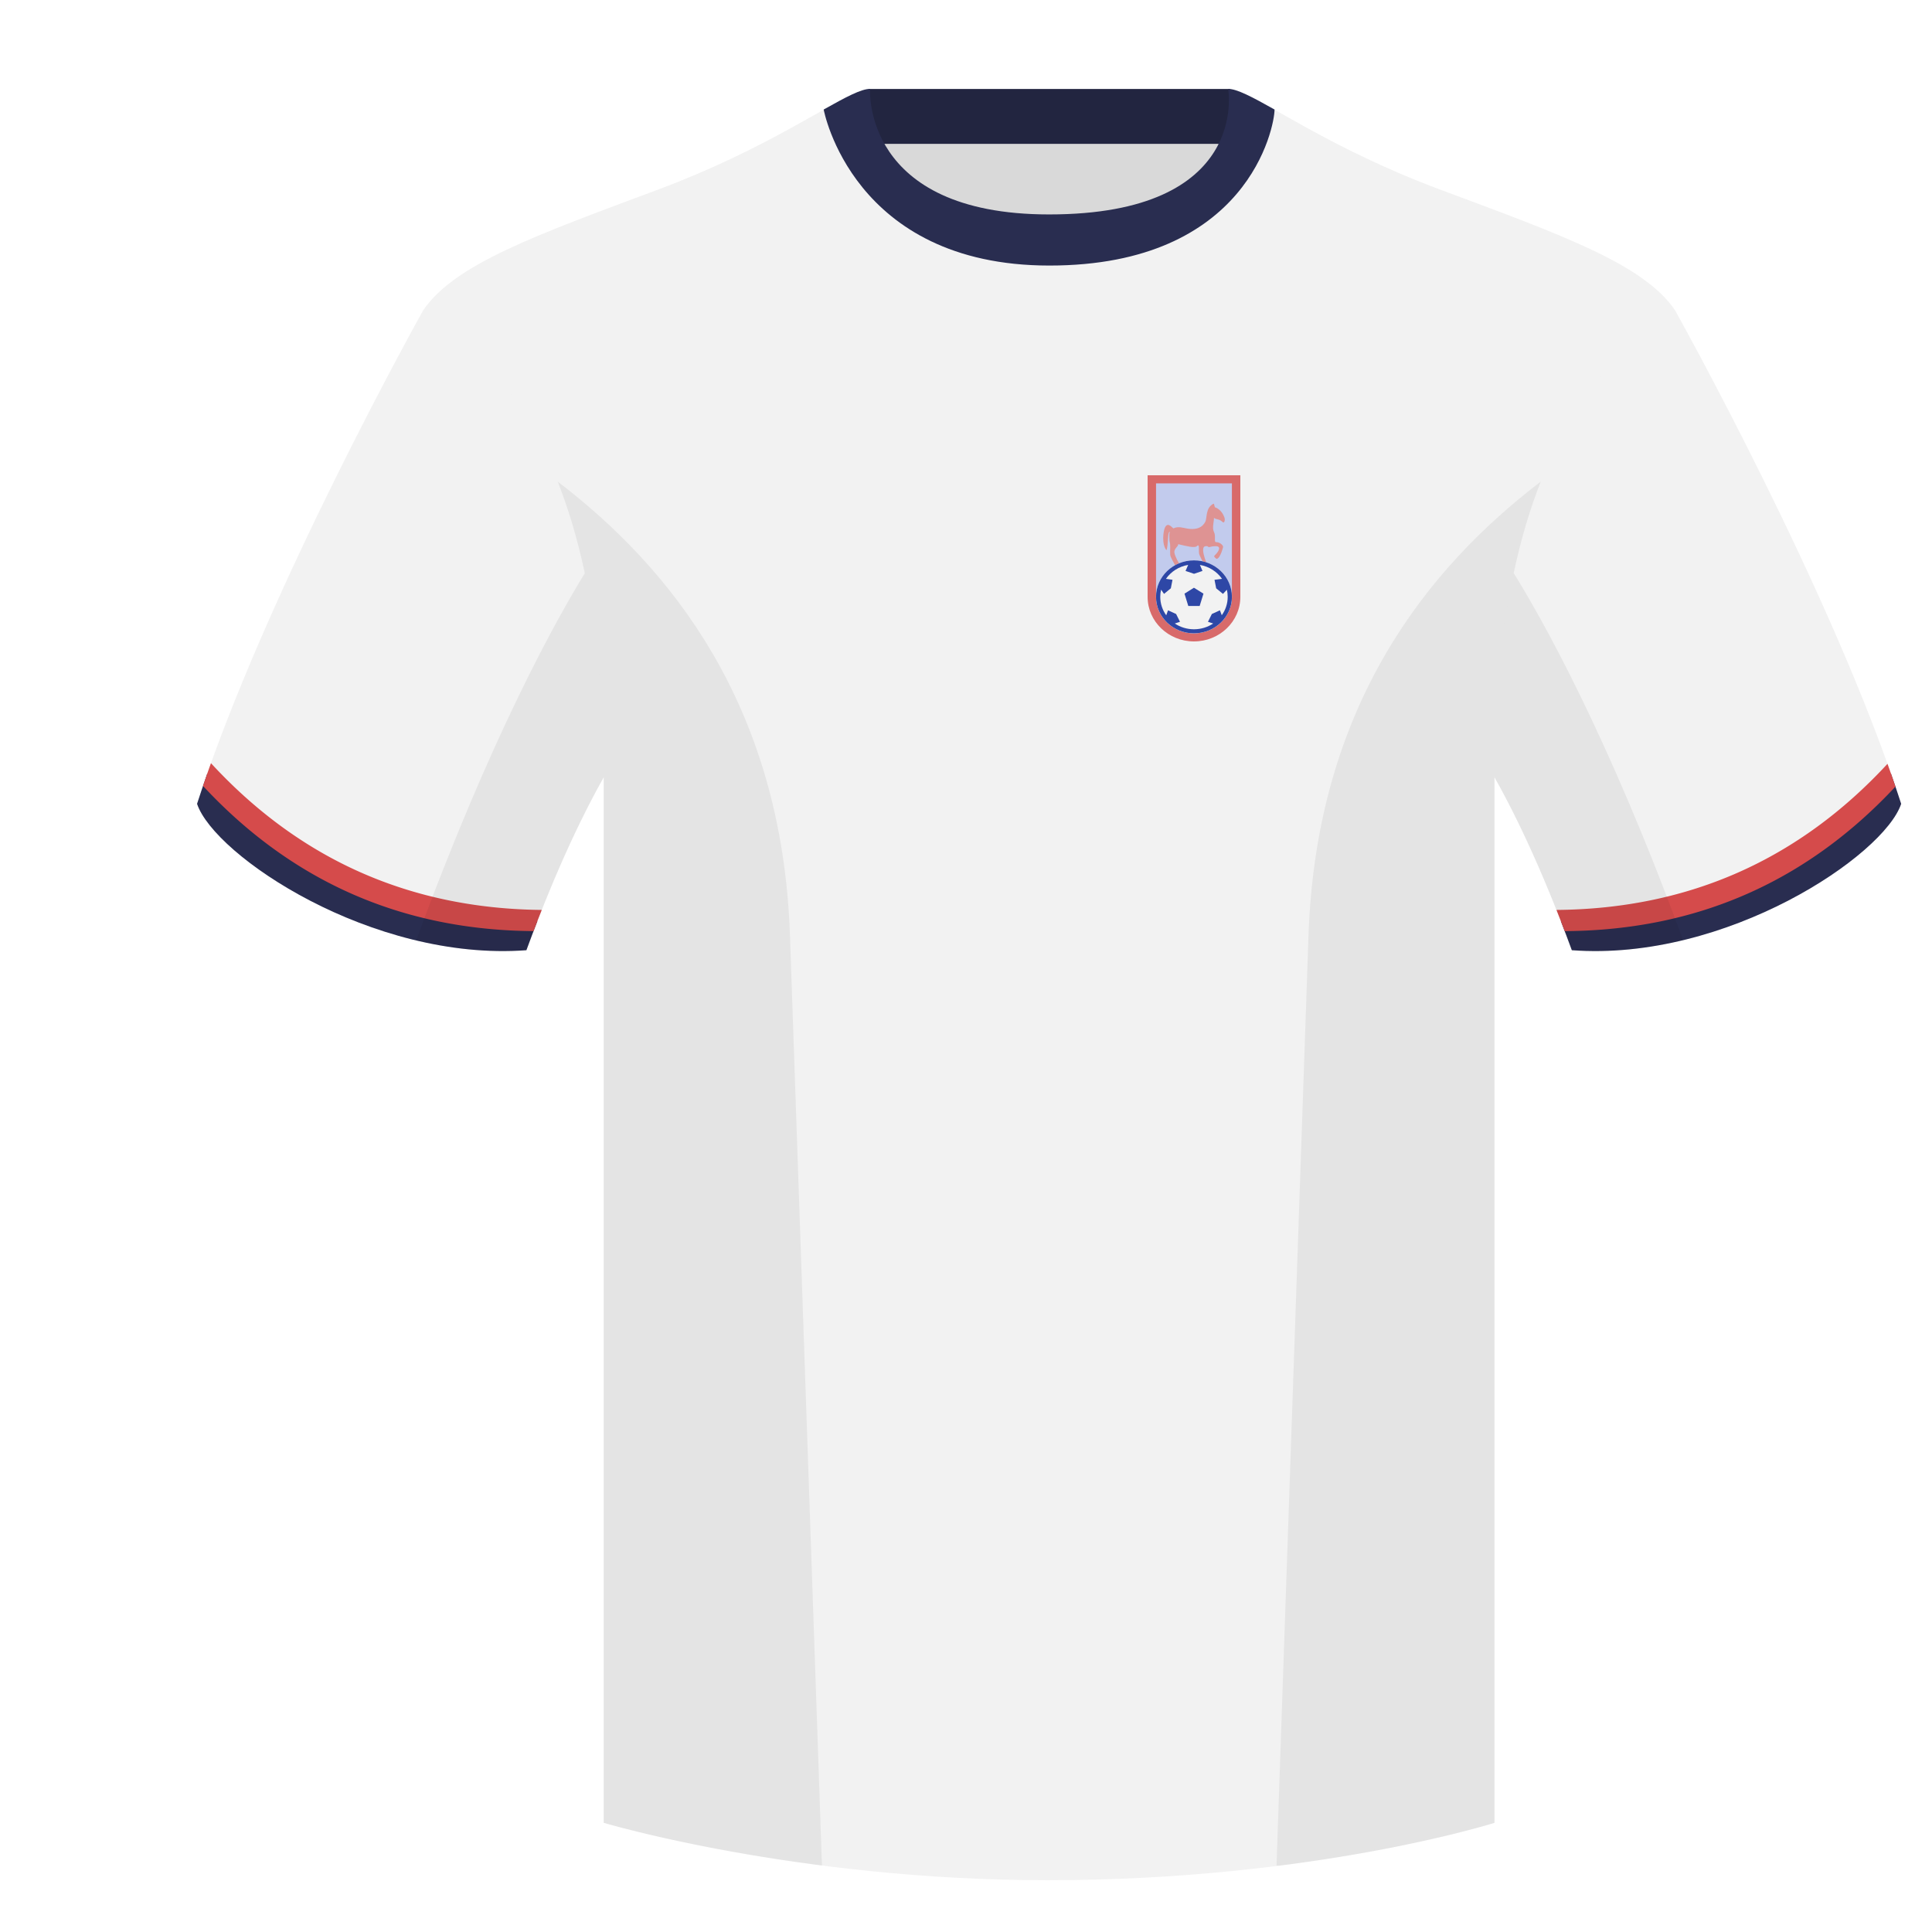 <?xml version="1.0" encoding="utf-8"?><svg width="500" height="500" viewBox="0 0 500 500" fill="none" xmlns="http://www.w3.org/2000/svg"><path fill-rule="evenodd" clip-rule="evenodd" d="M225.003 114.223h93.644V26.928h-93.644v87.295z" fill="#D9D9D9"/><path fill-rule="evenodd" clip-rule="evenodd" d="M224.864 37.228h93.458v-14.2h-93.458v14.2z" fill="#222540"/><path fill-rule="evenodd" clip-rule="evenodd" d="M109.548 80.258S68.785 153.058 51 208.028c4.445 13.375 45.208 40.86 85.232 37.885 13.34-36.4 24.46-52 24.46-52s2.963-95.085-51.144-113.654zm323.924 0s40.763 72.799 58.548 127.769c-4.445 13.375-45.208 40.86-85.232 37.885-13.34-36.4-24.46-52-24.46-52s-2.963-95.085 51.144-113.654z" fill="#F2F2F2"/><path fill-rule="evenodd" clip-rule="evenodd" d="M271.511 62.703c-50.082 0-47.798-39.469-48.743-39.14-7.516 2.619-24.132 14.937-52.438 25.495-31.873 11.885-52.626 19.315-60.783 31.2 11.115 8.915 46.695 28.97 46.695 120.344v271.14s49.657 14.856 114.885 14.856c68.929 0 115.648-14.856 115.648-14.856v-271.14c0-91.375 35.58-111.43 46.699-120.344-8.156-11.885-28.909-19.315-60.782-31.2-28.36-10.577-44.982-22.919-52.478-25.509-.927-.32 4.177 39.154-48.703 39.154z" fill="#F2F2F2"/><path fill-rule="evenodd" clip-rule="evenodd" d="M489.353 200.129c.936 2.667 1.828 5.303 2.668 7.899-4.445 13.375-45.208 40.86-85.232 37.885-.958-2.613-1.904-5.119-2.836-7.519 20.795-1.358 37.993-5.637 51.595-12.837 13.428-7.109 24.696-15.585 33.805-25.428zm-435.698.036c9.103 9.828 20.361 18.291 33.772 25.392 13.611 7.205 30.824 11.485 51.639 12.84-.931 2.399-1.877 4.904-2.834 7.517-40.024 2.975-80.787-24.51-85.232-37.885.836-2.585 1.723-5.21 2.655-7.864z" fill="#292D50"/><path fill-rule="evenodd" clip-rule="evenodd" d="M490.542 203.572l-.129.135c-11.319 12.102-23.949 21.258-37.892 27.465-14.449 6.434-30.308 9.701-47.576 9.804a391.998 391.998 0 00-2.132-5.485c17.149-.138 32.905-3.405 47.267-9.8 14.153-6.301 26.954-15.64 38.403-28.015.71 1.982 1.398 3.948 2.059 5.896zM93.155 225.691c14.303 6.368 29.987 9.635 47.052 9.8l-.846 2.148c-.425 1.089-.853 2.2-1.284 3.333-17.186-.126-32.973-3.393-47.363-9.8-14.06-6.26-26.786-15.517-38.177-27.771a364.211 364.211 0 012.06-5.891c11.489 12.457 24.341 21.851 38.558 28.181z" fill="#D54B4B"/><path fill-rule="evenodd" clip-rule="evenodd" d="M329.851 28.345c-5.772-3.24-9.728-5.345-12.007-5.345 0 0 5.881 32.495-46.336 32.495-48.52 0-46.335-32.495-46.335-32.495-2.28 0-6.236 2.105-12.003 5.345 0 0 7.369 40.38 58.403 40.38 51.479 0 58.278-35.895 58.278-40.38z" fill="#292D50"/><path fill-rule="evenodd" clip-rule="evenodd" d="M435.584 243.323c-9.287 2.238-19.064 3.316-28.797 2.592-8.198-22.369-15.558-36.883-20.013-44.748v270.577s-21.102 6.71-55.866 11.111l-.544-.06c1.88-54.795 5.722-166.47 8.276-240.705 2.055-59.755 31.085-95.29 60.099-117.44-2.675 6.781-5.072 14.606-6.999 23.667 7.354 11.852 24.435 42.069 43.83 94.964.005.014.01.028.014.042zM212.717 482.795c-34.248-4.401-56.476-11.051-56.476-11.051V201.172c-4.456 7.867-11.814 22.379-20.01 44.743-9.633.716-19.309-.332-28.511-2.523.005-.032.012-.065.02-.097 19.377-52.848 36.306-83.066 43.61-94.944-1.929-9.075-4.328-16.912-7.006-23.701 29.014 22.15 58.043 57.685 60.099 117.44 2.554 74.235 6.395 185.91 8.276 240.705h-.002z" fill="#000" fill-opacity=".06"/><path d="M321 154.463c0 6.372-5.373 11.537-12 11.537s-12-5.165-12-11.537V123h24v31.463z" fill="#D86A6A"/><path d="M318.818 154.463c0 5.213-4.395 9.439-9.817 9.439-5.423 0-9.818-4.226-9.818-9.439v-29.365h19.635v29.365z" fill="#C2CBED"/><path d="M302.643 139.781c.001.524.208.439.209 1.817 0 1.379-.064 1.035 0 1.993 0 .525.882 1.958 1.427 3.007.182 0 1.528-.105 1.091-.525-.262-.252-1.249-1.964-1.428-3.006-.192-1.127 1.061-1.602.967-2.238 2.181.525 4.279 1.049 4.825.525.544-.524.545-.002.545 1.044v.005c0 1.048 0 1.048 1.091 3.146l1.091.524c-.364-.524-1.091-2.622-1.091-3.67-.001-1.173.545-1.049 1.091-1.049.546.524.545 0 2.182 0 1.636 0 .545 1.573 0 2.097-.546.525-.546.525 0 1.049.545.524 1.344-.804 1.89-2.902.096-.372-.716-1.293-1.807-1.293-.629 0 0-1.573-.545-2.622s0-2.622 0-3.671c.545.525 1.279.181 2.182 1.049.545.524.718-.551.545-1.049-.4-1.155-1.091-2.097-2.182-2.622-.545 0-.339-.77-.629-1.049-2.182 1.049-1.636 3.671-2.182 4.72-.69 1.327-2.181 2.36-5.454 1.573-1.292-.31-2.154-.207-2.727.106-.223.122-1.409-1.889-2.234-.24-.444.888-.912 4.329.38 5.903.546-1.287.217-5.403.972-4.639-.352-.264-.209 1.769-.209 2.017z" fill="#DE9393"/><path fill-rule="evenodd" clip-rule="evenodd" d="M309 163.902c5.423 0 9.818-4.226 9.818-9.439s-4.395-9.439-9.818-9.439c-5.422 0-9.817 4.226-9.817 9.439s4.395 9.439 9.817 9.439z" fill="#F2F2F2"/><path d="M308.989 152.104l-2.443 1.534.982 3.185h2.945l.982-3.185-2.466-1.534z" fill="#2E47A6"/><path fill-rule="evenodd" clip-rule="evenodd" d="M309 163.902c5.423 0 9.818-4.226 9.818-9.439s-4.395-9.439-9.818-9.439c-5.422 0-9.817 4.226-9.817 9.439s4.395 9.439 9.817 9.439zm8.727-9.439c0 1.766-.567 3.404-1.536 4.756l-.476-1.275-2.089.958-1.009 2.02 1.354.439c-1.411.941-3.124 1.493-4.971 1.493-1.844 0-3.555-.551-4.965-1.49l1.348-.442-1.008-2.02-2.089-.958-.465 1.291c-.976-1.354-1.548-2.999-1.548-4.772 0-.641.075-1.265.217-1.865l.76 1.101 1.76-1.445.43-2.203-1.699-.246c1.3-1.868 3.359-3.207 5.753-3.607l-.675 1.561 2.198.743 2.182-.743-.657-1.555c2.379.407 4.425 1.742 5.718 3.602l-1.945.245.43 2.203 1.76 1.445 1.01-1.082c.139.594.212 1.212.212 1.846z" fill="#2E47A6"/></svg>